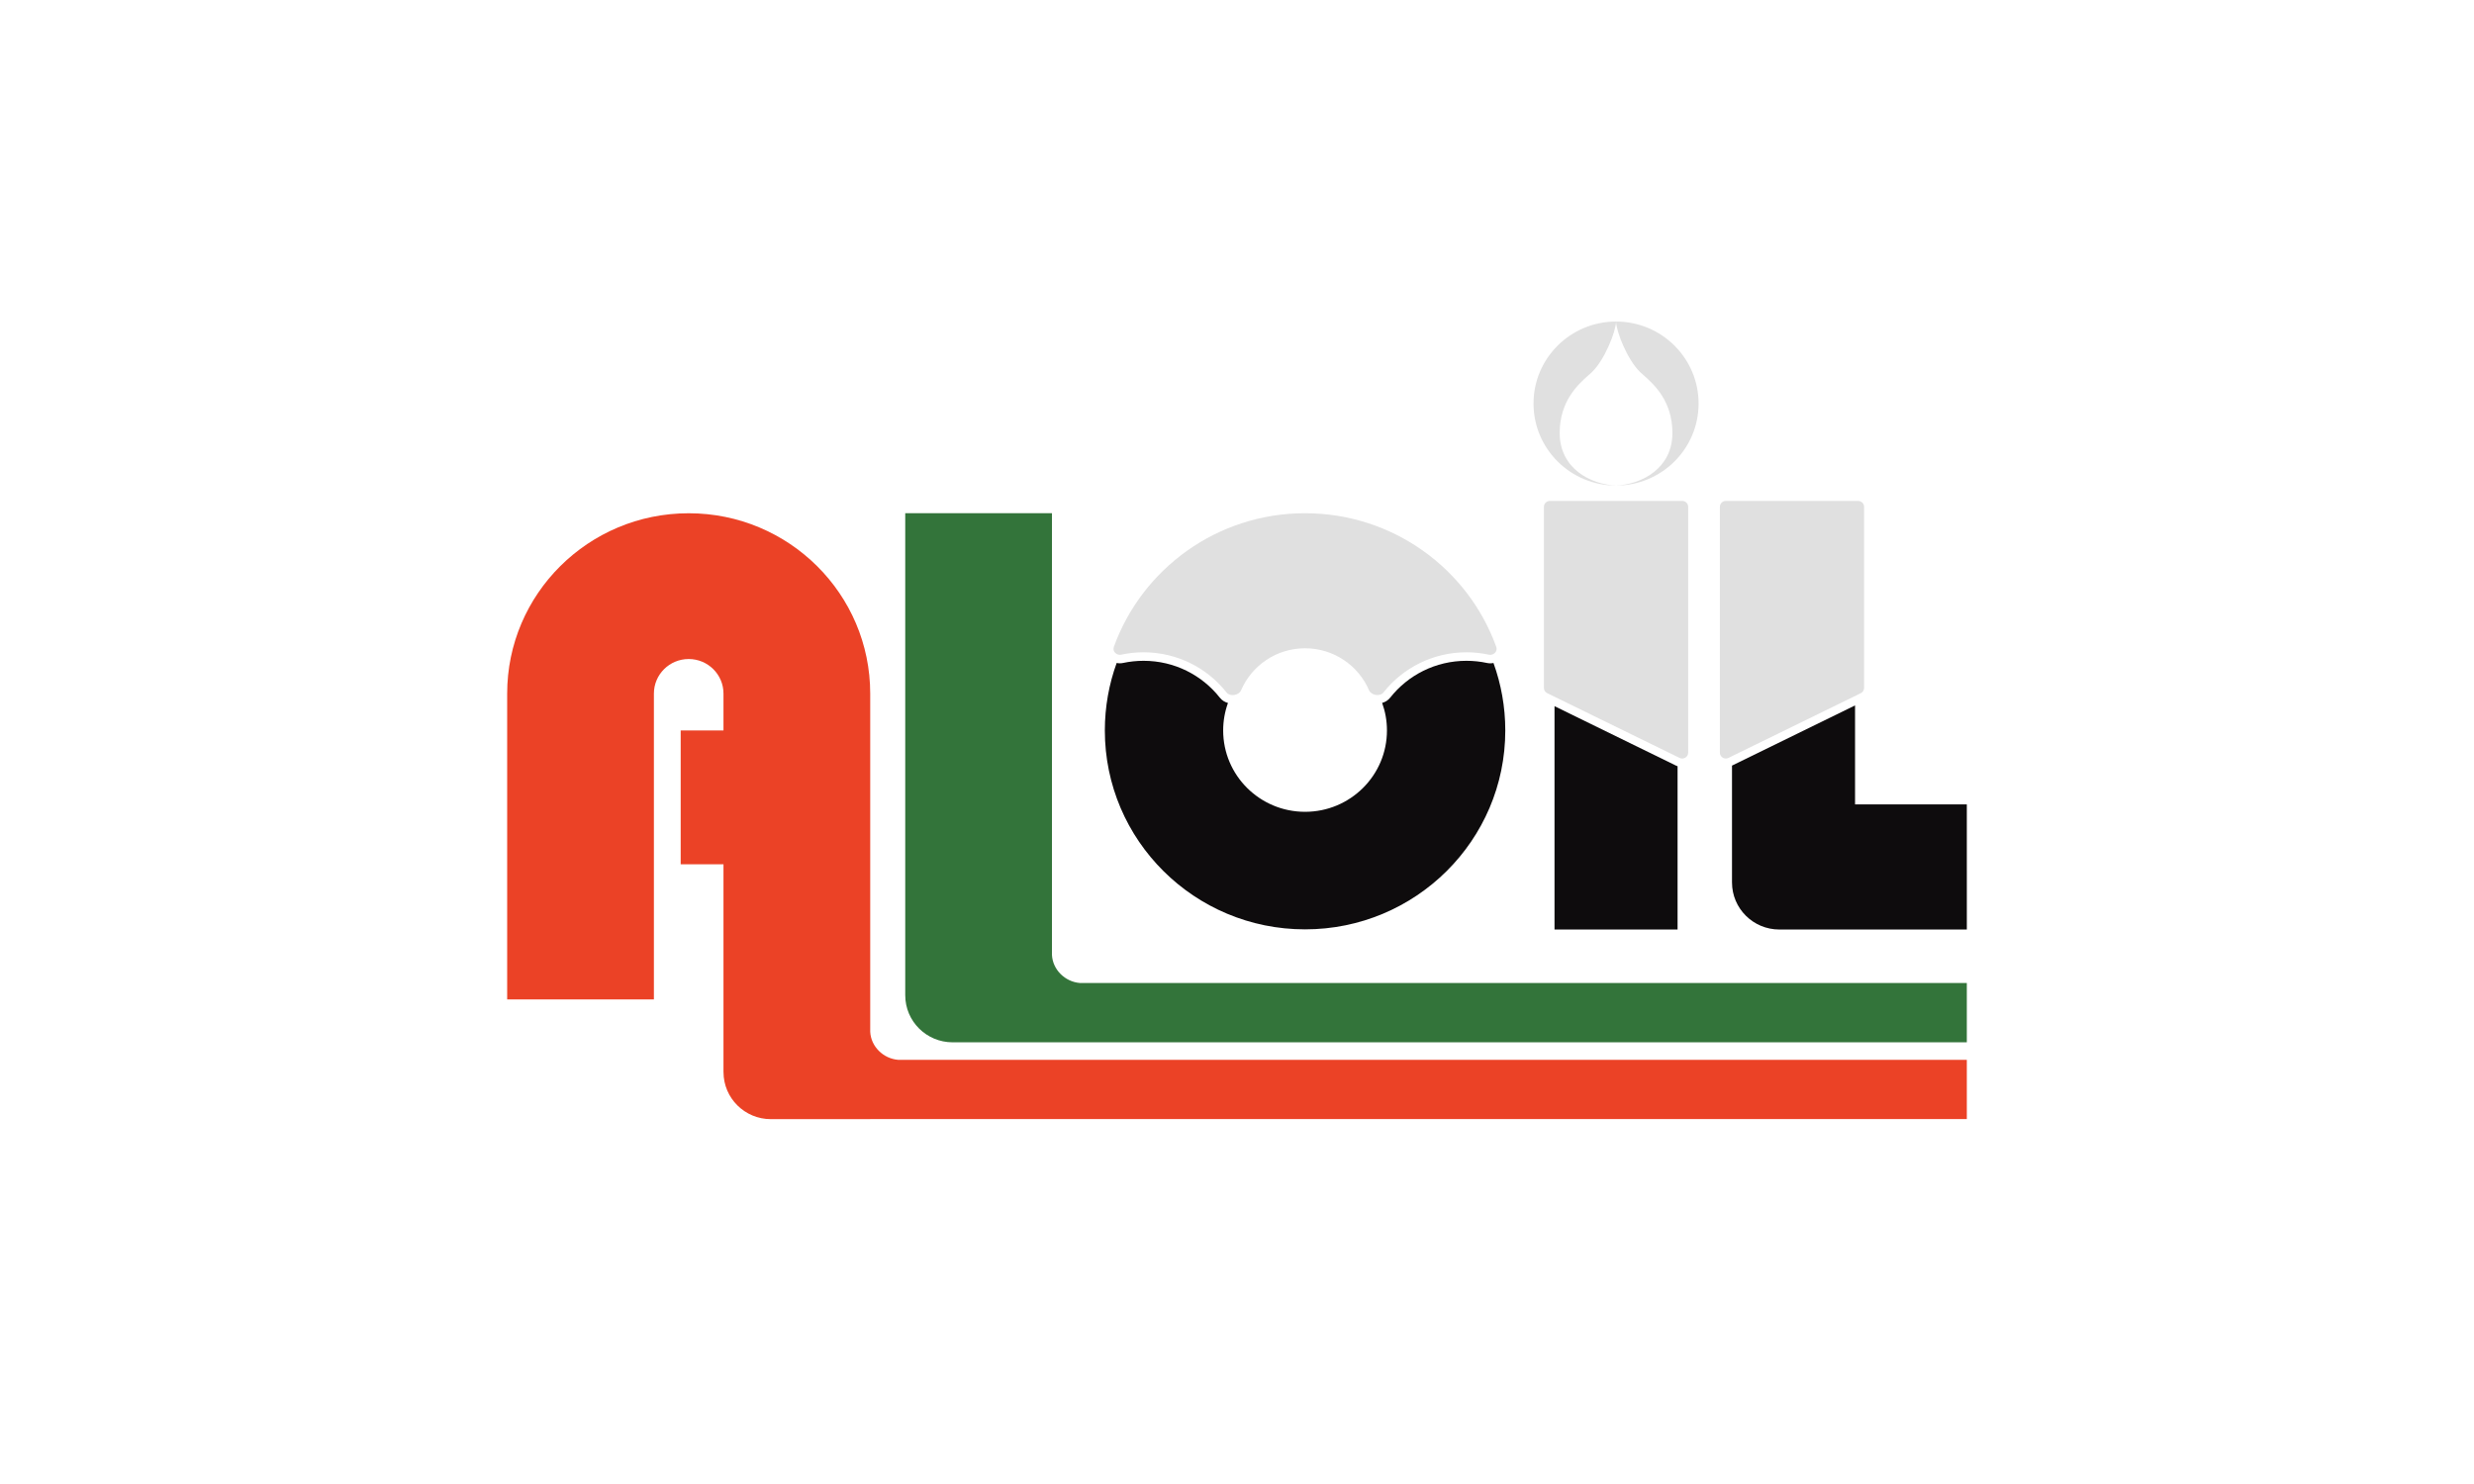 <svg width="200" height="120" viewBox="0 0 200 120" fill="none" xmlns="http://www.w3.org/2000/svg">
<path d="M58.487 59.068V56.086C58.487 54.542 57.228 53.29 55.674 53.29C54.121 53.29 52.862 54.542 52.862 56.086V80.816H41V56.086C41 48.032 47.57 41.503 55.674 41.503C63.779 41.503 70.349 48.032 70.349 56.086V83.432C70.407 84.629 71.41 85.605 72.609 85.701H158.999V90.493H70.349V90.497H62.315C60.202 90.497 58.489 88.795 58.489 86.695V86.696H58.487V69.886H55.027V59.068H58.487Z" fill="#EB4226"/>
<path fill-rule="evenodd" clip-rule="evenodd" d="M73.18 80.483V41.501H85.041V77.219C85.1 78.416 86.103 79.392 87.302 79.488H158.999V84.28H85.041V84.284H77.007C74.894 84.284 73.181 82.582 73.181 80.482V80.483H73.18Z" fill="#33743A"/>
<path d="M118.547 52.747C119.17 52.747 119.777 52.814 120.361 52.94C120.739 53.021 121.091 52.676 120.961 52.314C118.69 46.011 112.626 41.501 105.502 41.501C98.378 41.501 92.315 46.01 90.043 52.312C89.913 52.674 90.264 53.019 90.642 52.938C91.224 52.813 91.828 52.747 92.447 52.747C95.17 52.747 97.595 54.017 99.154 55.994C99.437 56.354 100.15 56.236 100.331 55.816C101.188 53.82 103.181 52.422 105.502 52.422C107.822 52.422 109.814 53.819 110.672 55.812C110.852 56.232 111.561 56.349 111.844 55.99C113.403 54.016 115.826 52.747 118.547 52.747Z" fill="#E0E0E0"/>
<path d="M118.547 53.434C119.121 53.434 119.679 53.495 120.217 53.611C120.394 53.649 120.569 53.646 120.733 53.61C121.351 55.314 121.688 57.151 121.688 59.067C121.688 67.95 114.441 75.15 105.502 75.15C96.563 75.15 89.316 67.95 89.316 59.067C89.316 57.151 89.654 55.313 90.272 53.608C90.435 53.644 90.609 53.647 90.786 53.609C91.321 53.494 91.876 53.434 92.447 53.434C94.952 53.434 97.181 54.601 98.615 56.419C98.797 56.649 99.031 56.78 99.27 56.844C99.019 57.538 98.882 58.287 98.882 59.067C98.882 62.699 101.846 65.645 105.502 65.645C109.158 65.645 112.122 62.699 112.122 59.067C112.122 58.285 111.985 57.534 111.733 56.839C111.969 56.775 112.202 56.644 112.383 56.415C113.817 54.599 116.044 53.434 118.547 53.434Z" fill="#0E0C0D"/>
<path d="M124.812 40.983C124.812 40.72 125.027 40.507 125.291 40.507H135.993C136.258 40.507 136.472 40.72 136.472 40.983V60.861C136.472 61.213 136.1 61.443 135.782 61.288L125.08 56.052C124.916 55.972 124.812 55.807 124.812 55.626V40.983Z" fill="#E0E0E0"/>
<path d="M125.668 57.103V75.16H135.616V61.96C135.571 61.944 135.526 61.925 135.481 61.904L125.668 57.103Z" fill="#0E0C0D"/>
<path d="M150.695 40.983C150.695 40.72 150.481 40.507 150.217 40.507H139.514C139.25 40.507 139.036 40.72 139.036 40.983V60.861C139.036 61.213 139.408 61.443 139.726 61.288L150.428 56.052C150.592 55.972 150.695 55.807 150.695 55.626V40.983Z" fill="#E0E0E0"/>
<path d="M140.016 61.909C140.02 61.907 140.023 61.905 140.027 61.903L149.964 57.042V65.047H158.999V70.367H159V75.159H158.999V75.163L143.843 75.163C141.73 75.163 140.017 73.46 140.017 71.361V71.362H140.016V61.909Z" fill="#0E0C0D"/>
<path d="M130.642 26.001C126.957 26.002 123.971 28.97 123.971 32.631C123.971 36.293 126.958 39.262 130.643 39.262C134.328 39.262 137.315 36.293 137.315 32.631C137.315 28.97 134.328 26.002 130.644 26.001C130.658 26.816 131.568 29.103 132.582 30.079C132.661 30.155 132.757 30.24 132.865 30.336C133.686 31.064 135.199 32.406 135.199 35.015C135.199 37.859 132.736 39.169 130.643 39.262C128.55 39.169 126.086 37.859 126.086 35.015C126.086 32.406 127.599 31.064 128.42 30.336C128.528 30.24 128.625 30.155 128.704 30.079C129.717 29.103 130.627 26.816 130.642 26.001Z" fill="#E0E0E0"/>
<path d="M130.644 26.001C130.643 26.001 130.644 26.001 130.644 26.001C130.643 26.001 130.642 26.001 130.642 26.001L130.643 26.005L130.644 26.001Z" fill="#E0E0E0"/>
</svg>
